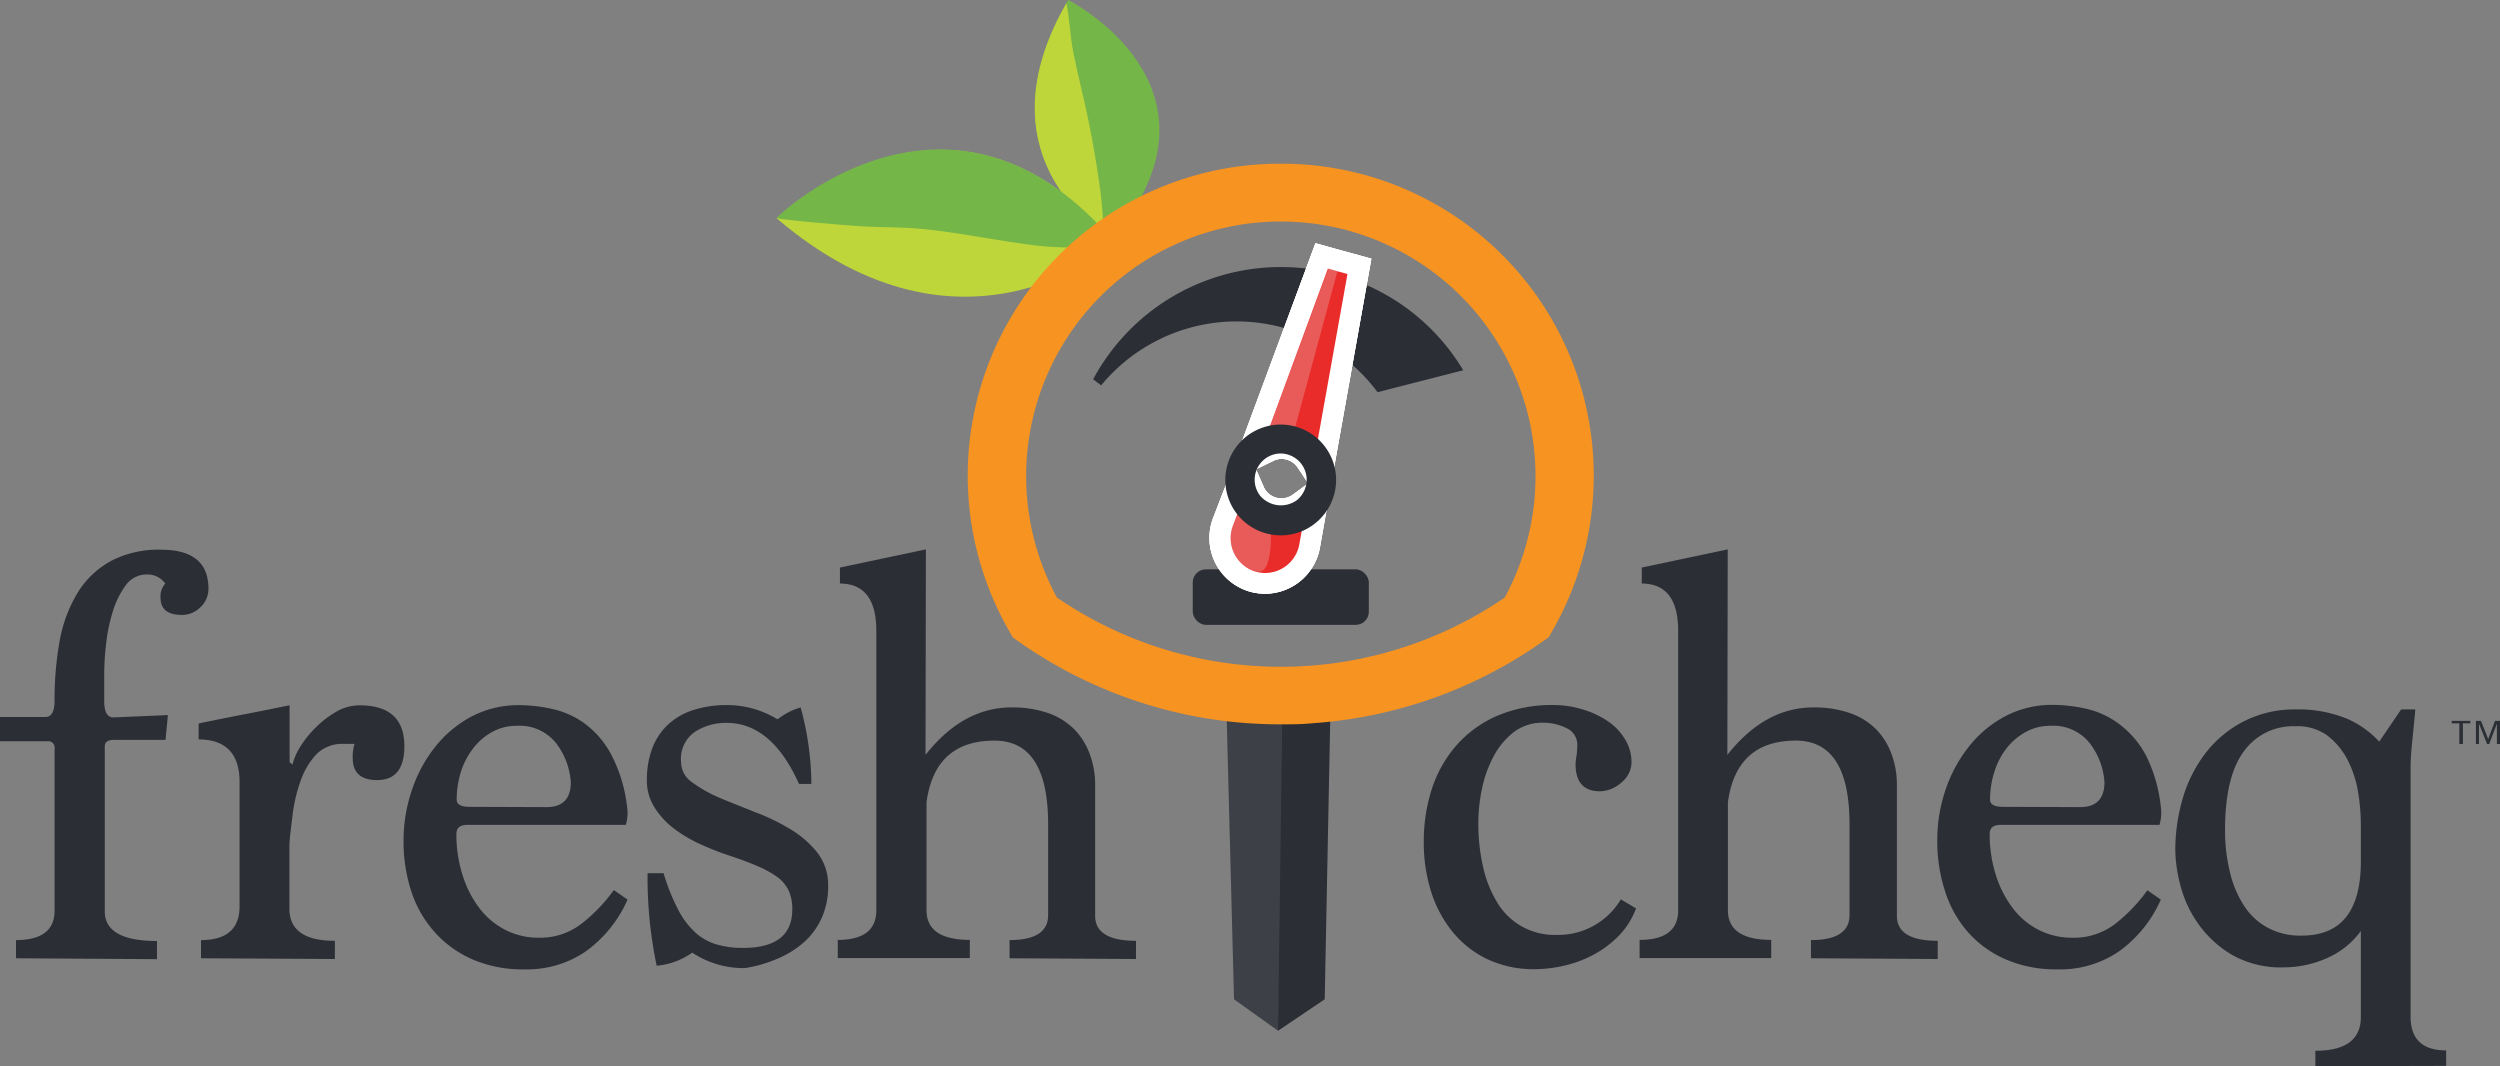 <svg xmlns="http://www.w3.org/2000/svg" viewBox="0 0 274.87 117.23"><rect x="0" y="0" width="274.87" height="117.23" fill="#808080" stroke="none"/><defs><style>.cls-1{fill:#2b2e35;}.cls-2{fill:#75b649;}.cls-3{fill:#bed639;}.cls-4{fill:#fff;}.cls-5{fill:#e92c2a;}.cls-6{opacity:0.25;}.cls-7,.cls-9{fill:#e7e7e7;}.cls-8{fill:none;}.cls-9{opacity:0.1;}.cls-10{fill:#f69321;}</style></defs><title>freshcheq_logo-horiz</title><g id="Layer_2" data-name="Layer 2"><g id="Layer_1-2" data-name="Layer 1"><path class="cls-1" d="M1.76,105.36v-2q4.25,0,4.24-3.26V82.28a.69.69,0,0,0-.78-.78H0V78.83H5c.65,0,1-.59,1-1.76a35.88,35.88,0,0,1,.58-6.72,15.47,15.47,0,0,1,2-5.25,9.82,9.82,0,0,1,3.62-3.42,11.22,11.22,0,0,1,5.51-1.24c3.48,0,5.21,1.43,5.21,4.3A2.76,2.76,0,0,1,22,66.8a2.83,2.83,0,0,1-2,.81c-1.57,0-2.35-.63-2.35-1.89a2.1,2.1,0,0,1,.52-1.56,2.4,2.4,0,0,0-2-1,2.83,2.83,0,0,0-2.38,1.24,9.57,9.57,0,0,0-1.42,2.94,18.45,18.45,0,0,0-.71,3.52,29.79,29.79,0,0,0-.2,3.06v3.2c0,1.17.35,1.76,1,1.76l6-.26-.26,2.73H12.52q-1,0-1,.72v18.13c0,2.17,1.92,3.26,5.74,3.26v2Z"/><path class="cls-1" d="M22.1,105.36v-2q4.24,0,4.24-3.72V86q0-4.69-4.5-4.7V79.54q2.47-.51,5-1c1.68-.32,3.34-.66,5-1v6.26l.32.26a6.7,6.7,0,0,1,.88-2A11.33,11.33,0,0,1,34.7,80a10.73,10.73,0,0,1,2.24-1.73,5.08,5.08,0,0,1,2.6-.72q4.92,0,4.92,4.5,0,3.72-3,3.72c-1.79,0-2.68-.81-2.68-2.42a4.71,4.71,0,0,1,.2-1.56H37.82A4,4,0,0,0,34.72,83,8.29,8.29,0,0,0,33,86a17.14,17.14,0,0,0-.84,3.68C32,91,31.86,92,31.82,92.91v7q0,3.53,5,3.53v2Z"/><path class="cls-1" d="M69,98.91a14,14,0,0,1-4.56,5.67,11.44,11.44,0,0,1-6.78,2,13.9,13.9,0,0,1-5.74-1.11,11.94,11.94,0,0,1-4.14-3A12.52,12.52,0,0,1,45.22,98a17.61,17.61,0,0,1-.85-5.54,17.17,17.17,0,0,1,.92-5.6,15.39,15.39,0,0,1,2.57-4.76,12.74,12.74,0,0,1,4-3.33,11.08,11.08,0,0,1,5.22-1.24,16.66,16.66,0,0,1,3.68.43,9.5,9.5,0,0,1,3.62,1.66,10.22,10.22,0,0,1,2.93,3.55A16.54,16.54,0,0,1,69,89.26a5,5,0,0,1-.19,1.43H51.41c-.82,0-1.23.33-1.23,1a14.61,14.61,0,0,0,.65,4.43,11.78,11.78,0,0,0,1.82,3.65,8.42,8.42,0,0,0,2.87,2.45,8,8,0,0,0,3.78.88A7.39,7.39,0,0,0,64,101.51a17.8,17.8,0,0,0,3.49-3.65ZM60.09,88.74c1.78,0,2.67-.92,2.67-2.74a7.9,7.9,0,0,0-1.66-4.34,5.13,5.13,0,0,0-4.27-1.86,5.52,5.52,0,0,0-2.74.69A6.72,6.72,0,0,0,52,82.31a8.27,8.27,0,0,0-1.34,2.61,10.29,10.29,0,0,0-.45,3c0,.53.47.79,1.43.79Z"/><path class="cls-1" d="M87.85,86.19q-3-6.7-7.95-6.71a6.23,6.23,0,0,0-3.52,1,3.6,3.6,0,0,0-1.5,3.27A2.72,2.72,0,0,0,76.08,86a14.91,14.91,0,0,0,3,1.7c1.2.52,2.49,1,3.88,1.57a23.17,23.17,0,0,1,3.88,1.86,11.11,11.11,0,0,1,3,2.58,5.78,5.78,0,0,1,1.21,3.73,8.33,8.33,0,0,1-.72,3.52,7.93,7.93,0,0,1-2,2.69,10.56,10.56,0,0,1-2.93,1.79,14.64,14.64,0,0,1-3.49,1,10.21,10.21,0,0,1-5.8-1.7,8,8,0,0,1-3.91,1.44,47.1,47.1,0,0,1-1-10.17h1.76a22.24,22.24,0,0,0,1.57,3.94,9,9,0,0,0,1.89,2.55,6,6,0,0,0,2.34,1.33,10.26,10.26,0,0,0,2.94.39q5.41,0,5.41-4.24a4.84,4.84,0,0,0-.42-2.11,3.9,3.9,0,0,0-1.31-1.5,11.23,11.23,0,0,0-2.18-1.18c-.87-.37-1.89-.75-3.07-1.14-.91-.3-1.89-.68-2.93-1.14a15.59,15.59,0,0,1-2.9-1.66A8.89,8.89,0,0,1,72,88.83a5.54,5.54,0,0,1-.88-3.09,10,10,0,0,1,.52-3.26,7,7,0,0,1,1.6-2.61,7.23,7.23,0,0,1,2.77-1.73,11.87,11.87,0,0,1,4-.62,10.66,10.66,0,0,1,5.48,1.57,7.44,7.44,0,0,1,2.54-1.31,32.61,32.61,0,0,1,1.18,8.41Z"/><path class="cls-1" d="M111,105.36v-2c2.83,0,4.24-.92,4.24-2.74v-10q0-9.19-5.9-9.19-6.56,0-7.47,6.78v11.87q0,3.25,4.76,3.26v2H92.11v-2q4.24,0,4.24-3.26V69.37q0-5.2-4-5.21V62.4l9.45-2L101.76,83q4.11-5.22,9.45-5.22a11.9,11.9,0,0,1,4.11.65,7.54,7.54,0,0,1,2.87,1.83A7.72,7.72,0,0,1,119.85,83a9.55,9.55,0,0,1,.56,3.29v14.41c0,1.82,1.5,2.74,4.49,2.74v2Z"/><path class="cls-1" d="M179.88,99.88a8.69,8.69,0,0,1-1.89,3,11.37,11.37,0,0,1-2.77,2.08,13,13,0,0,1-3.23,1.21,14.56,14.56,0,0,1-3.26.39,11.9,11.9,0,0,1-5.15-1.08,11,11,0,0,1-3.85-3,13.34,13.34,0,0,1-2.38-4.44,17.91,17.91,0,0,1-.81-5.47,18.72,18.72,0,0,1,.88-5.8A13.58,13.58,0,0,1,160.09,82a12.63,12.63,0,0,1,4.5-3.29A15.39,15.39,0,0,1,171,77.52,10.57,10.57,0,0,1,174,78a9.85,9.85,0,0,1,2.74,1.27,6.27,6.27,0,0,1,1.92,2,4.77,4.77,0,0,1,.72,2.54A2.87,2.87,0,0,1,178.31,86a3.64,3.64,0,0,1-2.41,1c-1.78,0-2.67-1-2.67-3a6.67,6.67,0,0,1,.1-.86,8.79,8.79,0,0,0,.09-1.18,2,2,0,0,0-1.2-1.91,5.71,5.71,0,0,0-2.51-.59,5.23,5.23,0,0,0-3.23,1,8.26,8.26,0,0,0-2.22,2.62,13.09,13.09,0,0,0-1.3,3.56,18.1,18.1,0,0,0-.42,3.79,21.39,21.39,0,0,0,.52,4.87,12.77,12.77,0,0,0,1.56,3.93,7.33,7.33,0,0,0,6.59,3.56,8,8,0,0,0,7-3.91Z"/><path class="cls-1" d="M199.11,105.36v-2c2.83,0,4.24-.92,4.24-2.74v-10q0-9.19-5.9-9.19-6.55,0-7.47,6.78v11.87q0,3.25,4.76,3.26v2H180.27v-2c2.82,0,4.24-1.09,4.24-3.26V69.37q0-5.2-4-5.21V62.4l9.45-2L189.92,83q4.11-5.22,9.45-5.22a11.9,11.9,0,0,1,4.11.65,7.54,7.54,0,0,1,2.87,1.83A7.72,7.72,0,0,1,208,83a9.55,9.55,0,0,1,.56,3.29v14.41c0,1.82,1.49,2.74,4.49,2.74v2Z"/><path class="cls-1" d="M237.58,98.91a13.9,13.9,0,0,1-4.57,5.67,11.44,11.44,0,0,1-6.78,2,13.88,13.88,0,0,1-5.73-1.11,11.76,11.76,0,0,1-4.14-3,12.52,12.52,0,0,1-2.51-4.5,17.61,17.61,0,0,1-.85-5.54,17.16,17.16,0,0,1,.91-5.6,15.62,15.62,0,0,1,2.58-4.76,12.52,12.52,0,0,1,4-3.33,11,11,0,0,1,5.21-1.24,16.75,16.75,0,0,1,3.69.43A9.46,9.46,0,0,1,233,79.61,10.35,10.35,0,0,1,236,83.16a16.74,16.74,0,0,1,1.63,6.1,4.94,4.94,0,0,1-.2,1.43H220c-.83,0-1.24.33-1.24,1a14.93,14.93,0,0,0,.65,4.43,12,12,0,0,0,1.83,3.65,8.33,8.33,0,0,0,2.87,2.45,8,8,0,0,0,3.78.88,7.41,7.41,0,0,0,4.73-1.57,17.75,17.75,0,0,0,3.48-3.65Zm-8.87-10.17c1.78,0,2.67-.92,2.67-2.74a7.83,7.83,0,0,0-1.66-4.34,5.11,5.11,0,0,0-4.27-1.86,5.55,5.55,0,0,0-2.74.69,6.83,6.83,0,0,0-2.12,1.82,8.25,8.25,0,0,0-1.33,2.61,10,10,0,0,0-.46,3c0,.53.48.79,1.44.79Z"/><path class="cls-1" d="M254.57,117.23v-1.7q5,0,5-3.71v-9.46a9.18,9.18,0,0,1-3.76,3,11.83,11.83,0,0,1-4.68,1,10.91,10.91,0,0,1-5.82-1.43,12.13,12.13,0,0,1-3.67-3.43,12.85,12.85,0,0,1-1.92-4.2,16,16,0,0,1-.55-3.78,20.26,20.26,0,0,1,.81-5.71,15.14,15.14,0,0,1,2.45-4.92,12.41,12.41,0,0,1,4.1-3.49A12.23,12.23,0,0,1,252.42,78,14.19,14.19,0,0,1,258,79a10.56,10.56,0,0,1,3.59,2.54L264,78h1.56c-.13,1.4-.25,2.63-.36,3.72s-.16,2-.16,2.74v27.32c0,2.47,1.31,3.71,3.91,3.71v1.7Zm5-26.54a21.72,21.72,0,0,0-.32-3.68,11.77,11.77,0,0,0-1.17-3.52,8,8,0,0,0-2.22-2.64,5.62,5.62,0,0,0-3.52-1,6.66,6.66,0,0,0-5.64,2.77q-2.06,2.78-2.06,8.64a19,19,0,0,0,.53,4.6,11.68,11.68,0,0,0,1.53,3.68,7.13,7.13,0,0,0,2.61,2.45,7.59,7.59,0,0,0,3.75.88q6.51,0,6.51-8.15Z"/><path class="cls-2" d="M117.45,0s18.89,9.54,4.8,26.35C122.25,26.35,107,17.85,117.45,0Z"/><path class="cls-3" d="M117.25.35c.36,1.76.38,3.47.76,5.41.5,2.55,1.18,5.07,1.69,7.62s.94,5.07,1.27,7.5c.16,1.21.23,2.23.33,3.58,0,.46.07.91.13,1.36C118.42,23.74,108.6,15.43,117.25.35Z"/><path class="cls-3" d="M85.39,24s19.24-18.65,37.22,2.78C122.61,26.76,106,41.63,85.39,24Z"/><path class="cls-2" d="M122.33,26.88a33.54,33.54,0,0,1-10-.1c-3.62-.51-7.21-1.23-10.85-1.6C99.62,25,97.81,25,96,24.94s-3.8-.25-5.7-.41c-1.52-.12-4.79-.46-4.9-.55s19.24-18.65,37.22,2.78l-.12.1Z"/><path class="cls-1" d="M149.68,31.1a23.42,23.42,0,0,0-29.49,10.6l.88.67a19.31,19.31,0,0,1,30.39.75l9.42-2.41A23.28,23.28,0,0,0,149.68,31.1Z"/><rect class="cls-1" x="131.14" y="62.6" width="19.36" height="6.1" rx="1.44"/><path class="cls-1" d="M139.12,64.16a4.87,4.87,0,0,1-1.31-.18,5,5,0,0,1-3.37-6.55l2.27-6.12,1.15,2.63a3.3,3.3,0,0,0,5,1.35l2.32-1.7L144,60A5,5,0,0,1,139.12,64.16Zm4.54-13.38a3.31,3.31,0,0,0-2.76-1.48,3.26,3.26,0,0,0-1.45.35l-2.59,1.27,8.45-22.78,4.21,1.15-4.26,23.88Z"/><path class="cls-4" d="M146,29.53l2.17.6-3.58,20a4.47,4.47,0,0,0-3.72-2h0a4.42,4.42,0,0,0-1.92.46L146,29.53M136.8,54.4a4.48,4.48,0,0,0,4.1,2.7h0a4.45,4.45,0,0,0,2.61-.88l-.65,3.62A3.83,3.83,0,0,1,139.12,63a3.94,3.94,0,0,1-1-.13,3.85,3.85,0,0,1-2.59-5l1.28-3.43m7.8-27.65-.74,2-7.08,19.08-2,5.41h0l-.14.38L133.36,57a6.14,6.14,0,0,0,4.14,8.07,6.37,6.37,0,0,0,1.62.21,6.15,6.15,0,0,0,6-5.06l.64-3.62.08-.43h0l1-5.65,3.57-20,.37-2.08-2-.55-2.17-.59-2-.56ZM138.1,51.6l1.86-.91a2.14,2.14,0,0,1,.93-.24h0a2.18,2.18,0,0,1,1.81,1l1.14,1.72-1.67,1.22a2.13,2.13,0,0,1-3.25-.88l-.82-1.88Z"/><path class="cls-1" d="M139.12,64.16a4.87,4.87,0,0,1-1.31-.18,5,5,0,0,1-3.37-6.55l2.27-6.12,1.15,2.63a3.3,3.3,0,0,0,5,1.35l2.32-1.7L144,60A5,5,0,0,1,139.12,64.16Zm4.54-13.38a3.31,3.31,0,0,0-1.94-1.38,3.15,3.15,0,0,0-.81-.1,3.27,3.27,0,0,0-1.46.35l-2.59,1.27,8.45-22.78,4.21,1.15-4.26,23.88Z"/><path class="cls-4" d="M146,29.53l1,.28,1.15.32-3.58,20A4.47,4.47,0,0,0,142,48.28a4.42,4.42,0,0,0-1.1-.13h0a4.42,4.42,0,0,0-1.92.46L146,29.53M136.8,54.4a4.48,4.48,0,0,0,4.1,2.7h0a4.45,4.45,0,0,0,2.61-.88l-.65,3.62A3.83,3.83,0,0,1,139.12,63a3.94,3.94,0,0,1-1-.13,3.85,3.85,0,0,1-2.59-5l1.28-3.43m7.8-27.65-.74,2-7.08,19.08-2,5.41h0l-.14.38L133.36,57a6.14,6.14,0,0,0,4.14,8.07,6.37,6.37,0,0,0,1.62.21,6.15,6.15,0,0,0,6-5.06l.64-3.62.08-.43h0l1-5.65,3.57-20,.37-2.08-2-.55-1.14-.31-1-.28-2-.56ZM138.1,51.6l1.86-.91a2.14,2.14,0,0,1,.93-.24h0a2.35,2.35,0,0,1,.54.07,2.15,2.15,0,0,1,1.27.9l1.14,1.72-1.67,1.22a2.13,2.13,0,0,1-3.25-.88l-.82-1.88Z"/><path class="cls-5" d="M139.12,64.16a4.87,4.87,0,0,1-1.31-.18,5,5,0,0,1-3.37-6.55l2.27-6.12,1.15,2.63a3.3,3.3,0,0,0,5,1.35l2.32-1.7L144,60A5,5,0,0,1,139.12,64.16Zm4.54-13.38a3.31,3.31,0,0,0-1.94-1.38,3.15,3.15,0,0,0-.81-.1,3.27,3.27,0,0,0-1.46.35l-2.59,1.27,8.45-22.78,4.21,1.15-4.26,23.88Z"/><path class="cls-4" d="M146,29.53l1,.28,1.15.32-3.58,20A4.47,4.47,0,0,0,142,48.28a4.42,4.42,0,0,0-1.1-.13h0a4.42,4.42,0,0,0-1.92.46L146,29.53M136.8,54.4a4.48,4.48,0,0,0,4.1,2.7h0a4.45,4.45,0,0,0,2.61-.88l-.65,3.62A3.83,3.83,0,0,1,139.12,63a3.94,3.94,0,0,1-1-.13,3.85,3.85,0,0,1-2.59-5l1.28-3.43m7.8-27.65-.74,2-7.08,19.08-2,5.41h0l-.14.38L133.36,57a6.14,6.14,0,0,0,4.14,8.07,6.37,6.37,0,0,0,1.62.21,6.15,6.15,0,0,0,6-5.06l.64-3.62.08-.43h0l1-5.65,3.57-20,.37-2.08-2-.55-1.14-.31-1-.28-2-.56ZM138.1,51.6l1.86-.91a2.14,2.14,0,0,1,.93-.24h0a2.35,2.35,0,0,1,.54.07,2.15,2.15,0,0,1,1.27.9l1.14,1.72-1.67,1.22a2.13,2.13,0,0,1-3.25-.88l-.82-1.88Z"/><g class="cls-6"><path class="cls-7" d="M136.8,54.4l-1.28,3.43a3.85,3.85,0,0,0,2.59,5h0c2.17.59,1.55-5.95,1.55-5.95S137.32,55.62,136.8,54.4Zm10.25-24.59-1-.28L139,48.61a4.42,4.42,0,0,1,1.92-.46,7.41,7.41,0,0,1,1.13.13Z"/></g><path class="cls-1" d="M140.83,58.86a6.09,6.09,0,1,1,3.78-1.33A6,6,0,0,1,140.83,58.86Zm0-9a2.88,2.88,0,0,0-2.25,4.68,3,3,0,0,0,4,.46,2.92,2.92,0,0,0,1.07-1.94,2.89,2.89,0,0,0-2.87-3.2Z"/><path class="cls-8" d="M140.83,24.39A27.93,27.93,0,0,0,116.21,65.7a43.61,43.61,0,0,0,49.23,0,27.92,27.92,0,0,0-24.61-41.31Z"/><path class="cls-1" d="M134.83,77.33l.85,32.54,4.84,3.46,5.13-3.46.64-32.49c-1.76.08-3.53.13-5.31.13Q137.88,77.51,134.83,77.33Z"/><path class="cls-9" d="M134.83,77.33l.85,32.54,4.84,3.46L141,77.51S136.86,77.45,134.83,77.33Z"/><path class="cls-10" d="M140.83,18A34.3,34.3,0,0,0,111,69.46l.35.62.58.41a49.85,49.85,0,0,0,24.91,9c1.32.1,2.64.15,4,.15,1.15,0,2.29,0,3.43-.12a49.81,49.81,0,0,0,25.45-9.06l.57-.41.35-.62A34.29,34.29,0,0,0,140.83,18ZM165.44,65.7a43.61,43.61,0,0,1-49.23,0,28,28,0,1,1,49.23,0Z"/><path class="cls-1" d="M271.61,79.26v.27h-.82V81.8h-.39V79.53h-.84v-.27Zm1.17,0,.79,2,.75-2h.55V81.8h-.34V79.56l-.84,2.24h-.24l-.89-2.24V81.8h-.34V79.26Z"/></g></g></svg>